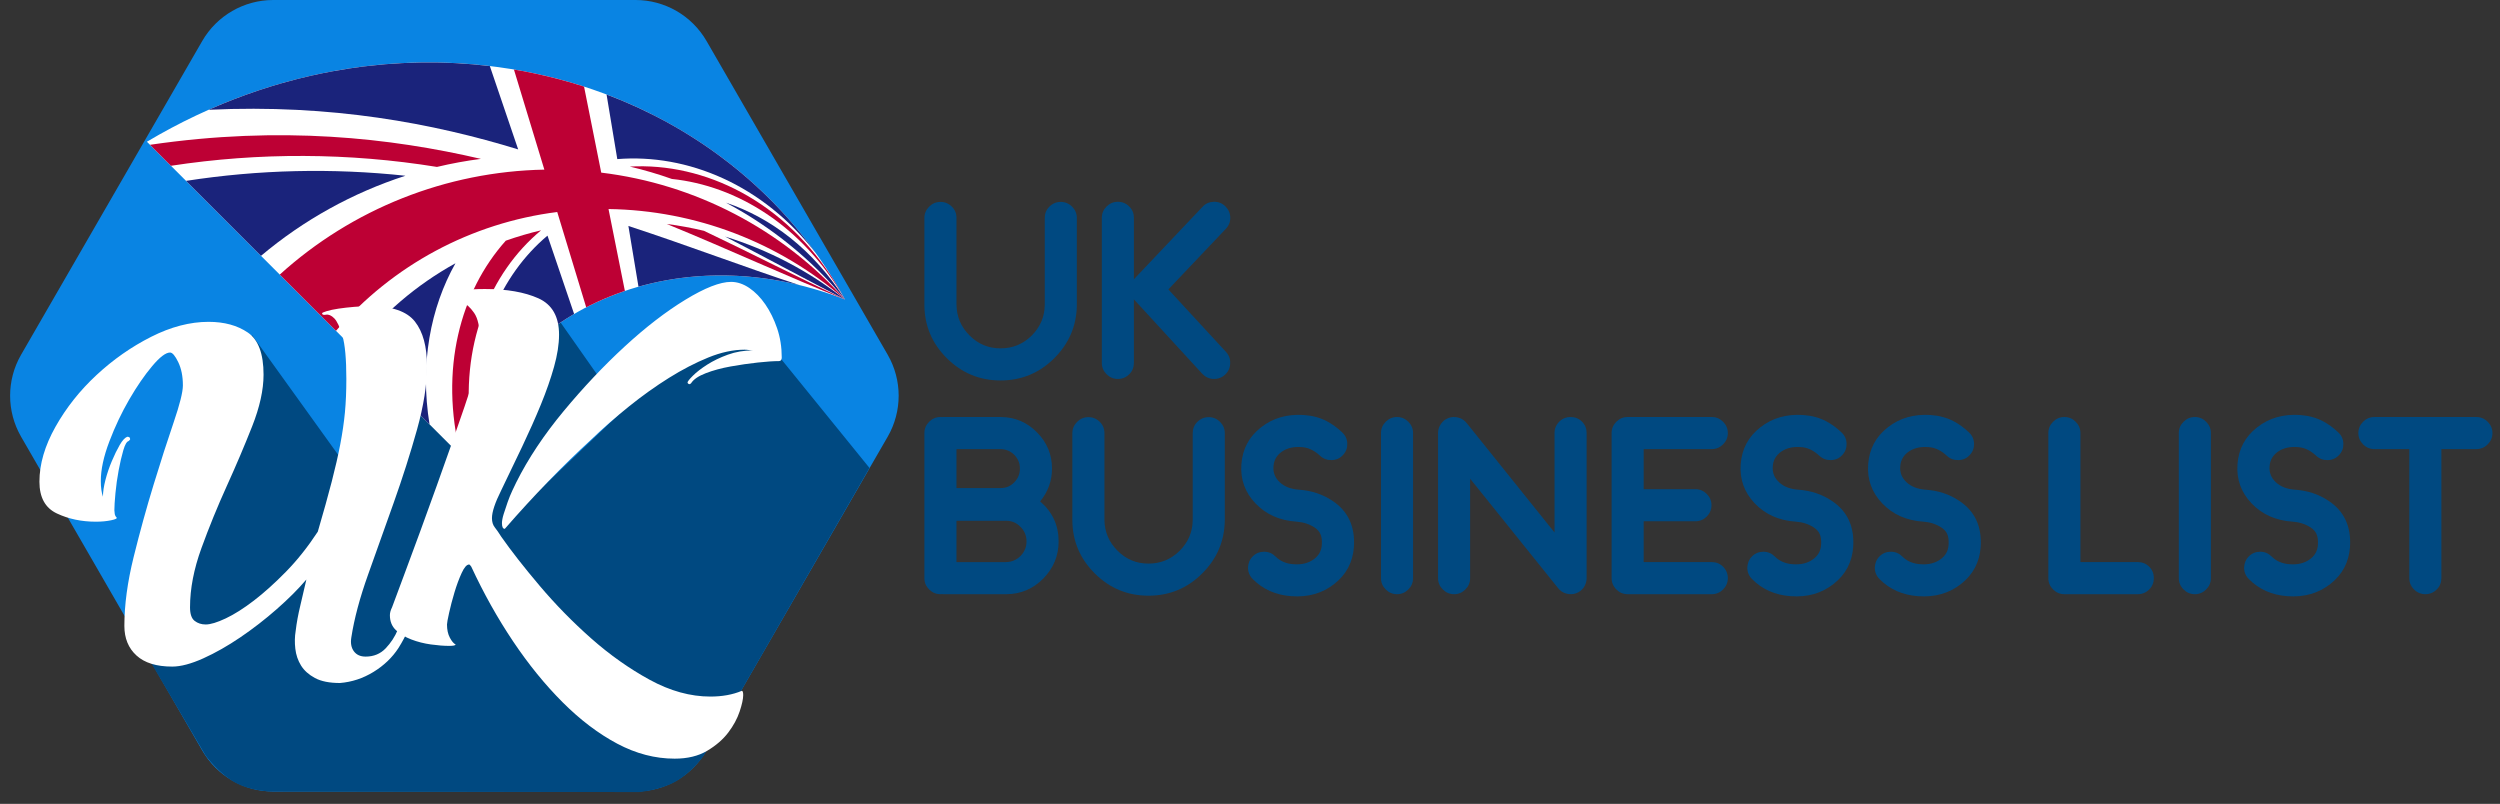 <?xml version="1.0" encoding="UTF-8"?> <!-- Generator: Adobe Illustrator 16.0.0, SVG Export Plug-In . SVG Version: 6.00 Build 0) --> <svg xmlns="http://www.w3.org/2000/svg" xmlns:xlink="http://www.w3.org/1999/xlink" id="Layer_1" x="0px" y="0px" width="1359px" height="437px" viewBox="95.5 0 1359 437" xml:space="preserve"><rect x="95.5" y="0" width="1359" height="437" fill="#333333" stroke="none"/> <path id="hexagonal" fill="#0984E3" d="M578.043,192.82L479.574,22.292C471.612,8.498,456.895,0,440.968,0H244.041 c-15.928,0.002-30.644,8.499-38.608,22.292L106.971,192.82c-7.961,13.797-7.961,30.792,0,44.588l98.462,170.543 c7.965,13.793,22.681,22.29,38.608,22.293h196.926c15.928,0,30.645-8.499,38.606-22.293l98.47-170.543 C586.002,223.611,586.002,206.617,578.043,192.82z"></path> <path id="Path_14" fill="#004981" d="M369.021,285.191l103.123-98.38l45.042,4.741l50.966,62.821l-90.218,156.588 c0,0-6.339,8.962-15.114,13.865c-8.774,4.902-19.985,5.746-19.985,5.746L242.4,430.21c0,0-10.534-0.08-19.313-4.948 s-15.8-14.524-15.8-14.524l-31.925-54.271l87.313-42.3l25.857,13.248l-4.149,28.412l16.436,3.673l15-15.482l14.084,2.219 l17.78-44.449L369.021,285.191z"></path> <path id="Path_47" fill="#004981" d="M219,195l13.574-12.767l49.325,68.585l-19.651,59.55l-59.887,38.575l-7.553-27.243L219,195z"></path> <path id="Path_48" fill="#004981" d="M319.705,173.6l38.646,51.733l-11.94,29.733l-34.26,93.066l-13.486,9.981l-18.344,7.553 L319.705,173.6z"></path> <path id="Path_49" fill="#004981" d="M392.705,164.6l35.579,50.658l-16.053,17.689l-34.799,40.193l-12.409,20.232l-8.092-11.873 L392.705,164.6z"></path> <g id="UNITED_KINGDOM" transform="translate(783.822 27.304)"> <g id="Group_53" transform="translate(190.535 192.629)"> <g id="Group_52"> <g> <defs> <path id="SVGID_1_" d="M-799-142.884c141.274-84.095,311.17-39.715,379.471,85.769l0,0c-93.899-36.724-187,7.656-207.932,85.77 L-799-142.884z"></path> </defs> <clipPath id="SVGID_2_"> <use xlink:href="#SVGID_1_" overflow="visible"></use> </clipPath> <g id="Group_51" clip-path="url(#SVGID_2_)"> <path id="Path_68" fill="#FFFFFF" d="M-627.461,28.655c20.937-78.115,114.026-122.494,207.932-85.77l0,0 c-68.3-125.484-238.199-169.863-379.471-85.769L-627.461,28.655z"></path> <path id="Path_69" fill="#BD0034" d="M-513.623-122.652c35.101,3.657,71.101,25.3,94.093,65.536l0,0 c-1.554-2.86-3.163-5.68-4.828-8.458c-27.73-45.28-71.851-66.061-112.116-63.808 C-528.743-127.55-521.115-125.304-513.623-122.652z"></path> <path id="Path_70" fill="#BD0034" d="M-516.42-98.188c34.78,14.252,64.543,28.17,96.891,41.072l0,0 c-25.438-11.993-49.661-24.514-76.655-37.345C-502.86-96.06-509.615-97.304-516.42-98.188z"></path> <path id="Path_71" fill="#BD0034" d="M-785.93-129.815c47.938-7.334,96.728-7.124,144.6,0.623 c7.881-1.881,15.856-3.341,23.893-4.374c-49.187-11.431-108.539-18.1-179.892-7.654L-785.93-129.815z"></path> <path id="Path_72" fill="#BD0034" d="M-603.909-89.101c-24.692,27.588-36.241,70.154-24.546,116.761 c0.329,0.33,0.661,0.66,0.993,0.994c1.308-4.884,2.912-9.685,4.805-14.373c-6.478-45.827,9.879-85.742,37.941-109.021 C-591.209-93.206-597.617-91.324-603.909-89.101z"></path> <path id="Path_73" fill="#1A237B" d="M-434.927-81.708c-28.567-39.977-68.5-69.612-114.207-86.871 c1.946,11.711,3.892,23.423,5.836,35.135C-505.467-136.494-463.991-119.752-434.927-81.708z"></path> <path id="Path_74" fill="#1A237B" d="M-612.584-184.029c-49.516-5.911-102.309,1.343-152.858,23.773 c66.769-3.136,122.171,7.386,168.264,21.543C-602.316-153.82-607.451-168.926-612.584-184.029z"></path> <path id="Path_75" fill="#1A237B" d="M-419.53-57.12L-419.53-57.12c-17.038-27.036-40.363-44.546-64.722-52.641 C-459.443-96.616-437.453-78.731-419.53-57.12z"></path> <path id="Path_76" fill="#1A237B" d="M-419.531-57.118L-419.531-57.118c-19.43-15.362-41.55-26.972-65.229-34.236 C-462.021-79.671-441.12-68.229-419.531-57.118z"></path> <path id="Path_77" fill="#1A237B" d="M-619.305,6.727c11.307-23.373,29.67-42.592,52.54-55.976l-14.479-42.595 C-606.869-70.334-622.532-34.704-619.305,6.727z"></path> <path id="Path_78" fill="#1A237B" d="M-531.781-64.076c26.64-7.549,56.616-8.422,87.372-0.922 c-30.236-9.9-59.143-21.036-92.854-32.106C-535.438-86.094-533.611-75.085-531.781-64.076z"></path> <path id="Path_79" fill="#1A237B" d="M-686.03-29.916c13.557,13.559,27.114,27.118,40.675,40.676 c-5.345-32.938,0.5-63.45,14.082-87.581C-652.539-65.092-671.175-49.129-686.03-29.916z"></path> <path id="Path_80" fill="#1A237B" d="M-736.978-80.862c23.109-19.449,49.771-34.233,78.509-43.533 c-39.703-4.273-79.794-3.336-119.254,2.787L-736.978-80.862z"></path> <path id="Path_81" fill="#BD0034" d="M-599.492-182.15c5.514,18.142,11.028,36.284,16.543,54.427 c-53.263,1.018-104.355,21.286-143.832,57.056l30.566,30.568c30.708-35.68,73.564-58.695,120.269-64.586 c5.25,17.273,10.501,34.546,15.751,51.818c6.771-3.5,13.797-6.48,21.019-8.915c-2.967-14.84-5.934-29.68-8.9-44.521 c47.317,0.678,92.862,18.105,128.545,49.188l0,0c-34.358-38.277-81.438-62.787-132.5-68.982 c-3.113-15.589-6.228-31.177-9.343-46.764C-573.838-176.877-586.578-179.981-599.492-182.15z"></path> </g> </g> </g> </g> </g> <g> <path fill="#FFFFFF" d="M189.102,362.356c-8.536,0-15.005-2.007-19.4-6.015c-4.401-4.013-6.596-9.372-6.596-16.102 c0-11.38,1.679-23.862,5.044-37.442c3.359-13.58,6.984-26.705,10.864-39.382c3.88-12.671,7.499-23.923,10.864-33.756 c3.359-9.827,5.044-16.551,5.044-20.176c0-4.911-0.842-9.118-2.522-12.61c-1.685-3.492-3.17-5.238-4.462-5.238 c-2.328,0-5.565,2.462-9.7,7.372c-4.141,4.917-8.282,10.931-12.416,18.042c-4.141,7.117-7.76,14.744-10.864,22.893 c-3.104,8.147-4.656,15.325-4.656,21.533c0,3.365,0.388,6.208,1.164,8.536c0-2.582,0.448-5.626,1.358-9.118 c0.903-3.491,2.067-6.917,3.492-10.281c1.419-3.359,2.843-6.269,4.268-8.73c1.419-2.455,2.777-3.94,4.074-4.462 c1.03,0,1.552,0.388,1.552,1.164v0.388l-0.388,0.389l-0.388,0.388c-1.037,0.261-2.007,1.94-2.91,5.044 c-0.909,3.104-1.746,6.729-2.522,10.864c-0.776,4.141-1.358,8.281-1.746,12.416c-0.388,4.141-0.582,7.244-0.582,9.312 c0,0.521,0.061,1.164,0.194,1.94c0.127,0.775,0.449,1.425,0.97,1.939c0.516,0.521-0.455,1.037-2.91,1.553 c-2.461,0.521-5.238,0.775-8.342,0.775c-7.76,0-14.811-1.485-21.146-4.462c-6.341-2.971-9.506-8.729-9.506-17.266 c0-9.566,2.91-19.527,8.73-29.876c5.82-10.343,13.252-19.722,22.31-28.13c9.051-8.403,18.945-15.326,29.682-20.759 c10.73-5.432,21.146-8.147,31.234-8.147c8.536,0,15.647,1.939,21.34,5.82c5.687,3.88,8.536,11.513,8.536,22.892 c0,8.281-2.073,17.654-6.208,28.13c-4.141,10.476-8.73,21.279-13.774,32.398c-5.044,11.124-9.64,22.376-13.774,33.756 c-4.141,11.385-6.208,22.116-6.208,32.204c0,3.625,0.836,6.08,2.522,7.372c1.679,1.297,3.686,1.939,6.014,1.939 c2.583,0,6.208-1.098,10.864-3.298c4.656-2.194,9.761-5.432,15.326-9.7c5.559-4.268,11.379-9.506,17.46-15.714 c6.074-6.208,11.834-13.446,17.266-21.728c3.104-10.604,5.626-19.655,7.566-27.16c1.94-7.5,3.492-14.29,4.656-20.37 c1.164-6.075,2-11.834,2.522-17.267c0.515-5.432,0.776-11.506,0.776-18.235c0-10.864-0.715-18.685-2.134-23.475 c-1.425-4.783-2.91-7.953-4.462-9.506c-1.552-1.552-3.043-2.194-4.462-1.939c-1.425,0.261-2.134,0-2.134-0.776 c0-0.255,0.837-0.643,2.522-1.164c1.679-0.516,3.813-0.97,6.402-1.357c2.583-0.389,5.432-0.71,8.536-0.971 c3.104-0.254,5.947-0.388,8.536-0.388c11.895,0,20.042,2.782,24.444,8.342c4.396,5.565,6.596,13.646,6.596,24.25 c0,10.088-1.813,21.601-5.432,34.532c-3.625,12.938-7.827,26.129-12.61,39.576c-4.79,13.452-9.445,26.518-13.968,39.188 c-4.528,12.677-7.566,24.057-9.118,34.145c-0.521,3.104-0.067,5.626,1.358,7.565c1.418,1.94,3.553,2.91,6.402,2.91 c4.396,0,8.015-1.491,10.864-4.462c2.843-2.977,5.044-6.335,6.596-10.088c1.552-3.747,2.649-7.433,3.298-11.058 c0.643-3.62,1.097-6.208,1.358-7.761c0.254-1.03,1.03-1.357,2.328-0.97c1.292,0.388,1.94,0.843,1.94,1.358 c0,1.297-0.328,4.595-0.97,9.894c-0.648,5.305-3.171,11.446-7.566,18.43c-3.365,5.172-7.894,9.507-13.58,12.998 c-5.693,3.492-11.773,5.493-18.236,6.015c-5.693,0-10.222-0.909-13.58-2.716c-3.365-1.813-5.887-4.074-7.566-6.79 c-1.686-2.717-2.716-5.76-3.104-9.118c-0.388-3.365-0.328-6.597,0.194-9.7c0.515-4.396,1.358-8.984,2.522-13.774 c1.164-4.783,2.261-9.506,3.298-14.162c-4.401,5.178-9.767,10.543-16.102,16.103c-6.341,5.565-12.937,10.67-19.788,15.326 c-6.857,4.655-13.58,8.469-20.176,11.445C199.384,360.864,193.758,362.356,189.102,362.356z"></path> <path fill="#FFFFFF" d="M345.853,157.88c2.067-0.255,4.202-0.448,6.402-0.582c2.194-0.127,4.462-0.194,6.79-0.194 c11.895,0,21.594,1.686,29.1,5.045c7.5,3.364,11.252,9.96,11.252,19.787c0,5.178-0.909,10.998-2.716,17.461 c-1.813,6.468-4.208,13.325-7.178,20.563c-2.977,7.245-6.342,14.811-10.088,22.698c-3.752,7.894-7.566,15.848-11.446,23.861 c-3.365,6.729-5.044,11.773-5.044,15.133c0,2.073,0.515,3.752,1.552,5.044c1.031,1.297,2.195,2.977,3.492,5.044 c5.432,7.76,12.416,16.684,20.952,26.771c8.536,10.088,17.848,19.595,27.936,28.519s20.691,16.423,31.816,22.504 c11.118,6.074,22.116,9.118,32.979,9.118c6.463,0,12.155-1.037,17.072-3.104c0.516,0,0.776,0.776,0.776,2.328 c0,2.067-0.649,5.044-1.94,8.924c-1.297,3.88-3.364,7.693-6.208,11.446c-2.85,3.746-6.662,7.045-11.446,9.894 c-4.789,2.844-10.67,4.269-17.653,4.269c-10.609,0-21.019-2.716-31.234-8.148c-10.222-5.432-20.115-12.938-29.682-22.504 c-9.573-9.572-18.563-20.631-26.966-33.174c-8.409-12.543-15.975-26.057-22.698-40.546c-0.521-0.776-0.91-1.164-1.164-1.164 c-1.297,0-2.655,1.552-4.074,4.656c-1.425,3.104-2.716,6.596-3.88,10.476s-2.134,7.566-2.91,11.058 c-0.776,3.492-1.164,5.627-1.164,6.402c0,2.85,0.516,5.238,1.552,7.178c1.031,1.94,2.067,3.165,3.104,3.687 c0,0.516-1.164,0.775-3.492,0.775c-2.849,0-6.147-0.26-9.894-0.775c-3.752-0.521-7.311-1.425-10.67-2.716 c-3.358-1.292-6.141-2.971-8.342-5.044c-2.195-2.067-3.298-4.783-3.298-8.148c0-1.291,0.388-2.716,1.164-4.268 c1.813-4.911,4.074-10.991,6.79-18.236c2.716-7.238,5.56-14.938,8.536-23.086c2.971-8.148,5.947-16.356,8.924-24.638 c2.971-8.275,5.753-16.103,8.342-23.475c2.583-7.372,4.85-13.901,6.79-19.594c1.94-5.687,3.298-9.955,4.074-12.804 c1.292-4.911,2.328-9.246,3.104-12.998c0.776-3.747,1.164-7.306,1.164-10.67c0-6.724-1.037-11.573-3.104-14.551 c-2.073-2.97-4.268-4.977-6.596-6.014c-2.328-1.03-4.529-1.612-6.596-1.746c-2.073-0.127-3.104-0.709-3.104-1.746 C336.929,159.565,339.9,158.656,345.853,157.88z M518.901,196.292c-2.849,0-6.662,0.261-11.445,0.776 c-4.79,0.521-9.7,1.23-14.744,2.134c-5.044,0.909-9.573,2.134-13.58,3.686c-4.014,1.553-6.663,3.365-7.954,5.433 c-0.521,0.521-0.97,0.648-1.358,0.388c-0.388-0.255-0.582-0.516-0.582-0.776c0-0.515,0.971-1.746,2.91-3.686 c1.94-1.94,4.522-3.94,7.76-6.014c3.231-2.067,6.984-3.881,11.252-5.433c4.269-1.552,8.857-2.328,13.774-2.328 c-0.776,0-1.552-0.061-2.328-0.193c-0.775-0.128-1.552-0.194-2.328-0.194c-6.208,0-12.804,1.425-19.788,4.268 c-6.983,2.85-14.101,6.536-21.34,11.059c-7.244,4.528-14.489,9.7-21.728,15.52c-7.245,5.82-14.102,11.834-20.564,18.042 c-15.52,14.229-31.173,30.397-46.948,48.5c-1.037,0-1.552-1.03-1.552-3.104c0-1.291,0.322-2.971,0.97-5.044 c0.643-2.067,1.358-4.201,2.134-6.402c0.776-2.194,1.613-4.268,2.522-6.208c0.903-1.939,1.612-3.425,2.134-4.462 c6.462-12.932,15.065-25.862,25.802-38.8c10.731-12.932,21.789-24.638,33.174-35.114c11.379-10.476,22.37-18.945,32.979-25.414 c10.604-6.463,18.879-9.7,24.832-9.7c3.359,0,6.657,1.104,9.895,3.299c3.231,2.2,6.142,5.177,8.729,8.924 c2.583,3.752,4.717,8.087,6.402,12.998c1.68,4.916,2.522,10.221,2.522,15.907C520.454,195.649,519.932,196.292,518.901,196.292z"></path> </g> <g> <path fill="#004981" d="M672.115,109.759c2.375,0,4.479,0.882,6.176,2.579s2.579,3.732,2.579,6.176v47.307 c-0.136,11.334-4.276,20.973-12.353,28.98c-8.077,8.01-17.782,12.014-29.117,12.014s-21.04-4.004-29.117-12.014 c-8.077-8.008-12.217-17.646-12.285-28.98v-47.307c0-2.443,0.882-4.479,2.579-6.176s3.733-2.579,6.176-2.579 c2.375,0,4.479,0.882,6.176,2.579s2.511,3.732,2.511,6.176v47.035c0.068,6.584,2.443,12.148,7.126,16.832s10.249,6.99,16.832,6.99 s12.217-2.307,16.9-6.922c4.683-4.684,7.059-10.249,7.126-16.765v-47.171c0-2.443,0.814-4.479,2.511-6.176 S669.74,109.759,672.115,109.759z"></path> <path fill="#004981" d="M711.887,162.698v34.546c0,2.443-0.814,4.48-2.511,6.177S705.575,206,703.2,206 c-2.443,0-4.479-0.883-6.176-2.579s-2.579-3.733-2.579-6.177v-78.865c0-2.376,0.882-4.412,2.579-6.109 c1.697-1.696,3.733-2.578,6.176-2.578c2.375,0,4.479,0.882,6.176,2.578c1.697,1.697,2.511,3.733,2.511,6.109v33.46 c0.136-0.204,0.271-0.339,0.475-0.543l36.854-38.89c1.629-1.766,3.664-2.647,6.107-2.715c2.376-0.068,4.48,0.746,6.177,2.375 c1.765,1.697,2.715,3.732,2.782,6.108c0.068,2.376-0.746,4.479-2.443,6.244l-31.221,32.917l31.357,34.004 c1.629,1.765,2.375,3.869,2.239,6.313c-0.067,2.375-1.019,4.411-2.782,6.04c-1.766,1.629-3.869,2.376-6.244,2.308 c-2.376-0.068-4.412-1.018-6.109-2.783l-36.786-40.043C712.159,163.037,712.023,162.902,711.887,162.698z"></path> </g> <g> <path fill="#004981" d="M660.916,272.572c6.719,5.769,10.045,12.963,10.045,21.719c0,7.805-2.783,14.523-8.28,20.157 c-5.565,5.634-12.217,8.483-19.954,8.552H608.52h-0.475l-0.407-0.068L607.162,323h-0.407c-2.443,0-4.479-0.883-6.176-2.579 S598,316.688,598,314.244v-78.798c0-2.443,0.882-4.479,2.579-6.177c1.697-1.696,3.733-2.578,6.176-2.578h0.407l0.475,0.067 l0.407-0.067h0.475h31.085c7.669,0.067,14.185,2.85,19.615,8.348s8.145,12.014,8.145,19.683 C667.364,261.441,665.192,267.346,660.916,272.572z M649.921,254.722c0-2.919-1.018-5.362-3.054-7.466 c-2.036-2.036-4.479-3.055-7.398-3.122h-24.026v21.176h24.026c2.918,0,5.362-1.019,7.398-3.122S649.921,257.641,649.921,254.722z M642.387,305.557c3.054-0.067,5.701-1.153,7.873-3.325c2.172-2.239,3.258-4.887,3.258-7.94c0-3.055-1.086-5.701-3.258-7.873 c-2.172-2.24-4.751-3.326-7.805-3.326h-27.013v22.465H642.387z"></path> <path fill="#004981" d="M752.542,226.759c2.376,0,4.479,0.882,6.177,2.579c1.696,1.697,2.578,3.732,2.578,6.176v47.307 c-0.135,11.334-4.275,20.973-12.352,28.98c-8.077,8.01-17.783,12.014-29.117,12.014c-11.334,0-21.04-4.004-29.117-12.014 c-8.077-8.008-12.217-17.646-12.285-28.98v-47.307c0-2.443,0.882-4.479,2.579-6.176s3.733-2.579,6.176-2.579 c2.375,0,4.479,0.882,6.176,2.579s2.511,3.732,2.511,6.176v47.035c0.068,6.584,2.443,12.148,7.126,16.832s10.249,6.99,16.832,6.99 c6.584,0,12.217-2.307,16.9-6.922c4.683-4.684,7.059-10.249,7.126-16.765v-47.171c0-2.443,0.814-4.479,2.511-6.176 C748.063,227.641,750.166,226.759,752.542,226.759z"></path> <path fill="#004981" d="M819.803,272.232c8.551,5.633,12.42,14.049,11.674,25.18c-0.611,8.213-4.141,14.932-10.656,20.022 c-6.447,5.091-14.253,7.33-23.348,6.651c-8.416-0.611-15.406-3.665-20.973-9.299c-1.696-1.696-2.578-3.801-2.578-6.176 c0.067-2.375,0.882-4.479,2.578-6.176c1.697-1.697,3.801-2.512,6.177-2.512c2.443,0,4.479,0.883,6.177,2.579 c2.511,2.511,5.769,3.937,9.841,4.208c4.276,0.34,7.873-0.543,10.724-2.512c2.851-1.968,4.412-4.615,4.615-8.008 c0.203-2.647-0.136-4.752-0.95-6.313c-0.61-1.154-1.562-2.172-2.851-3.055c-2.851-1.9-6.176-2.986-9.977-3.258 c-9.163-0.61-16.561-3.936-22.262-9.908s-8.281-13.1-7.67-21.313c0.611-8.279,4.141-14.932,10.656-20.021 c6.447-5.09,14.252-7.33,23.348-6.719c4.615,0.339,8.755,1.425,12.488,3.393c2.715,1.426,5.497,3.395,8.279,6.041 c1.766,1.629,2.715,3.665,2.783,6.108c0.068,2.376-0.679,4.479-2.375,6.244c-1.629,1.765-3.666,2.647-6.041,2.715 c-2.443,0.067-4.547-0.679-6.313-2.308c-3.121-2.918-6.447-4.547-10.045-4.751c-4.275-0.339-7.873,0.476-10.723,2.443 c-2.852,1.968-4.412,4.683-4.615,8.077c-0.271,3.393,0.882,6.244,3.461,8.619c2.512,2.375,5.973,3.665,10.248,4.004h0.068 C808.332,266.667,814.441,268.635,819.803,272.232z"></path> <path fill="#004981" d="M854.959,226.691c2.376,0,4.412,0.882,6.109,2.578c1.696,1.697,2.578,3.733,2.578,6.177v78.798 c0,2.443-0.882,4.48-2.578,6.177c-1.697,1.696-3.733,2.579-6.109,2.579c-2.443,0-4.479-0.883-6.176-2.579s-2.579-3.733-2.579-6.177 v-78.798c0-2.443,0.882-4.479,2.579-6.177C850.481,227.573,852.516,226.691,854.959,226.691z"></path> <path fill="#004981" d="M949.301,226.691c2.375,0,4.479,0.814,6.176,2.511s2.512,3.801,2.512,6.177v78.865 c0,1.833-0.543,3.529-1.561,5.091c-1.086,1.493-2.512,2.579-4.209,3.19c-1.764,0.61-3.529,0.61-5.293,0.135 c-1.834-0.475-3.258-1.492-4.412-2.918l-47.85-59.523v54.025c0,2.443-0.883,4.48-2.579,6.177S888.352,323,885.977,323 c-2.443,0-4.479-0.883-6.176-2.579c-1.697-1.696-2.58-3.733-2.58-6.177v-78.865c0-1.833,0.543-3.529,1.629-5.023 c1.019-1.492,2.443-2.578,4.209-3.189c1.696-0.611,3.461-0.611,5.293-0.136c1.766,0.476,3.258,1.493,4.412,2.919l47.781,59.522 v-54.093c0-2.376,0.883-4.48,2.58-6.177C944.821,227.506,946.926,226.691,949.301,226.691z"></path> <path fill="#004981" d="M989.006,244.134v21.786h28.098c2.443,0,4.48,0.883,6.176,2.58c1.697,1.696,2.58,3.732,2.58,6.107 c0,2.443-0.883,4.48-2.58,6.177c-1.695,1.696-3.732,2.579-6.176,2.579h-28.098v22.193h36.988c2.443,0,4.48,0.814,6.178,2.512 c1.695,1.697,2.578,3.801,2.578,6.176c0,2.443-0.883,4.48-2.578,6.177c-1.697,1.696-3.734,2.579-6.178,2.579h-45.676 c-2.443,0-4.48-0.883-6.178-2.579c-1.695-1.696-2.578-3.733-2.578-6.177v-78.798c0-2.443,0.883-4.479,2.578-6.177 c1.697-1.696,3.734-2.578,6.178-2.578h45.676c2.443,0,4.48,0.882,6.178,2.578c1.695,1.697,2.578,3.733,2.578,6.177 c0,2.376-0.883,4.411-2.578,6.108c-1.697,1.697-3.734,2.579-6.178,2.579H989.006z"></path> <path fill="#004981" d="M1091.219,272.232c8.553,5.633,12.422,14.049,11.674,25.18c-0.609,8.213-4.139,14.932-10.654,20.022 c-6.449,5.091-14.254,7.33-23.348,6.651c-8.416-0.611-15.408-3.665-20.973-9.299c-1.697-1.696-2.58-3.801-2.58-6.176 c0.068-2.375,0.883-4.479,2.58-6.176c1.697-1.697,3.801-2.512,6.176-2.512c2.443,0,4.48,0.883,6.176,2.579 c2.512,2.511,5.77,3.937,9.842,4.208c4.275,0.34,7.873-0.543,10.725-2.512c2.85-1.968,4.41-4.615,4.615-8.008 c0.203-2.647-0.137-4.752-0.951-6.313c-0.611-1.154-1.561-2.172-2.85-3.055c-2.852-1.9-6.178-2.986-9.979-3.258 c-9.162-0.61-16.561-3.936-22.262-9.908s-8.279-13.1-7.668-21.313c0.609-8.279,4.139-14.932,10.654-20.021 c6.449-5.09,14.254-7.33,23.348-6.719c4.615,0.339,8.756,1.425,12.488,3.393c2.715,1.426,5.498,3.395,8.281,6.041 c1.764,1.629,2.715,3.665,2.783,6.108c0.066,2.376-0.68,4.479-2.377,6.244c-1.629,1.765-3.664,2.647-6.039,2.715 c-2.443,0.067-4.549-0.679-6.313-2.308c-3.123-2.918-6.447-4.547-10.045-4.751c-4.275-0.339-7.873,0.476-10.725,2.443 c-2.85,1.968-4.41,4.683-4.615,8.077c-0.271,3.393,0.883,6.244,3.463,8.619c2.51,2.375,5.973,3.665,10.248,4.004h0.068 C1079.75,266.667,1085.858,268.635,1091.219,272.232z"></path> <path fill="#004981" d="M1160.516,272.232c8.551,5.633,12.42,14.049,11.674,25.18c-0.611,8.213-4.141,14.932-10.656,20.022 c-6.447,5.091-14.252,7.33-23.348,6.651c-8.416-0.611-15.406-3.665-20.973-9.299c-1.695-1.696-2.578-3.801-2.578-6.176 c0.068-2.375,0.883-4.479,2.578-6.176c1.697-1.697,3.801-2.512,6.178-2.512c2.443,0,4.479,0.883,6.176,2.579 c2.512,2.511,5.77,3.937,9.842,4.208c4.275,0.34,7.873-0.543,10.723-2.512c2.852-1.968,4.412-4.615,4.615-8.008 c0.203-2.647-0.135-4.752-0.949-6.313c-0.611-1.154-1.563-2.172-2.852-3.055c-2.85-1.9-6.176-2.986-9.977-3.258 c-9.162-0.61-16.561-3.936-22.262-9.908s-8.281-13.1-7.67-21.313c0.611-8.279,4.141-14.932,10.656-20.021 c6.447-5.09,14.252-7.33,23.348-6.719c4.615,0.339,8.756,1.425,12.488,3.393c2.715,1.426,5.498,3.395,8.279,6.041 c1.766,1.629,2.715,3.665,2.783,6.108c0.068,2.376-0.678,4.479-2.375,6.244c-1.629,1.765-3.666,2.647-6.041,2.715 c-2.443,0.067-4.547-0.679-6.313-2.308c-3.121-2.918-6.447-4.547-10.045-4.751c-4.275-0.339-7.873,0.476-10.723,2.443 c-2.852,1.968-4.412,4.683-4.615,8.077c-0.271,3.393,0.883,6.244,3.461,8.619c2.512,2.375,5.973,3.665,10.248,4.004h0.068 C1149.045,266.667,1155.155,268.635,1160.516,272.232z"></path> <path fill="#004981" d="M1257.639,305.557c2.375,0,4.48,0.814,6.176,2.512c1.697,1.697,2.512,3.801,2.512,6.176 c0,2.443-0.814,4.48-2.512,6.177c-1.695,1.696-3.801,2.579-6.176,2.579h-39.908c-2.443,0-4.479-0.883-6.176-2.579 s-2.58-3.733-2.58-6.177v-78.798c0-2.443,0.883-4.479,2.58-6.177c1.697-1.696,3.732-2.578,6.176-2.578 c2.375,0,4.412,0.882,6.109,2.578c1.695,1.697,2.578,3.733,2.578,6.177v70.11H1257.639z"></path> <path fill="#004981" d="M1288.656,226.691c2.375,0,4.41,0.882,6.107,2.578c1.697,1.697,2.58,3.733,2.58,6.177v78.798 c0,2.443-0.883,4.48-2.58,6.177s-3.732,2.579-6.107,2.579c-2.443,0-4.48-0.883-6.178-2.579c-1.695-1.696-2.578-3.733-2.578-6.177 v-78.798c0-2.443,0.883-4.479,2.578-6.177C1284.176,227.573,1286.213,226.691,1288.656,226.691z"></path> <path fill="#004981" d="M1361.278,272.232c8.553,5.633,12.422,14.049,11.674,25.18c-0.609,8.213-4.139,14.932-10.654,20.022 c-6.449,5.091-14.254,7.33-23.348,6.651c-8.416-0.611-15.408-3.665-20.973-9.299c-1.697-1.696-2.58-3.801-2.58-6.176 c0.068-2.375,0.883-4.479,2.58-6.176c1.697-1.697,3.801-2.512,6.176-2.512c2.443,0,4.48,0.883,6.176,2.579 c2.512,2.511,5.77,3.937,9.842,4.208c4.275,0.34,7.873-0.543,10.725-2.512c2.85-1.968,4.41-4.615,4.615-8.008 c0.203-2.647-0.137-4.752-0.951-6.313c-0.611-1.154-1.561-2.172-2.85-3.055c-2.852-1.9-6.178-2.986-9.979-3.258 c-9.162-0.61-16.561-3.936-22.262-9.908s-8.279-13.1-7.668-21.313c0.609-8.279,4.139-14.932,10.654-20.021 c6.449-5.09,14.254-7.33,23.348-6.719c4.615,0.339,8.756,1.425,12.488,3.393c2.715,1.426,5.498,3.395,8.281,6.041 c1.764,1.629,2.715,3.665,2.783,6.108c0.066,2.376-0.68,4.479-2.377,6.244c-1.629,1.765-3.664,2.647-6.039,2.715 c-2.443,0.067-4.549-0.679-6.313-2.308c-3.123-2.918-6.447-4.547-10.045-4.751c-4.275-0.339-7.873,0.476-10.725,2.443 c-2.85,1.968-4.41,4.683-4.615,8.077c-0.271,3.393,0.883,6.244,3.463,8.619c2.51,2.375,5.973,3.665,10.248,4.004h0.068 C1349.809,266.667,1355.916,268.635,1361.278,272.232z"></path> <path fill="#004981" d="M1441.639,226.691c2.375,0,4.479,0.882,6.176,2.578c1.697,1.697,2.578,3.733,2.578,6.177 c0,2.376-0.881,4.411-2.578,6.108s-3.801,2.579-6.176,2.579h-19.004v70.11c0,2.443-0.814,4.48-2.512,6.177 s-3.801,2.579-6.176,2.579c-2.377,0-4.48-0.883-6.178-2.579c-1.695-1.696-2.578-3.733-2.578-6.177v-70.11h-18.936 c-2.443,0-4.48-0.882-6.178-2.579c-1.695-1.697-2.578-3.732-2.578-6.108c0-2.443,0.883-4.479,2.578-6.177 c1.697-1.696,3.734-2.578,6.178-2.578H1441.639z"></path> </g> </svg> 